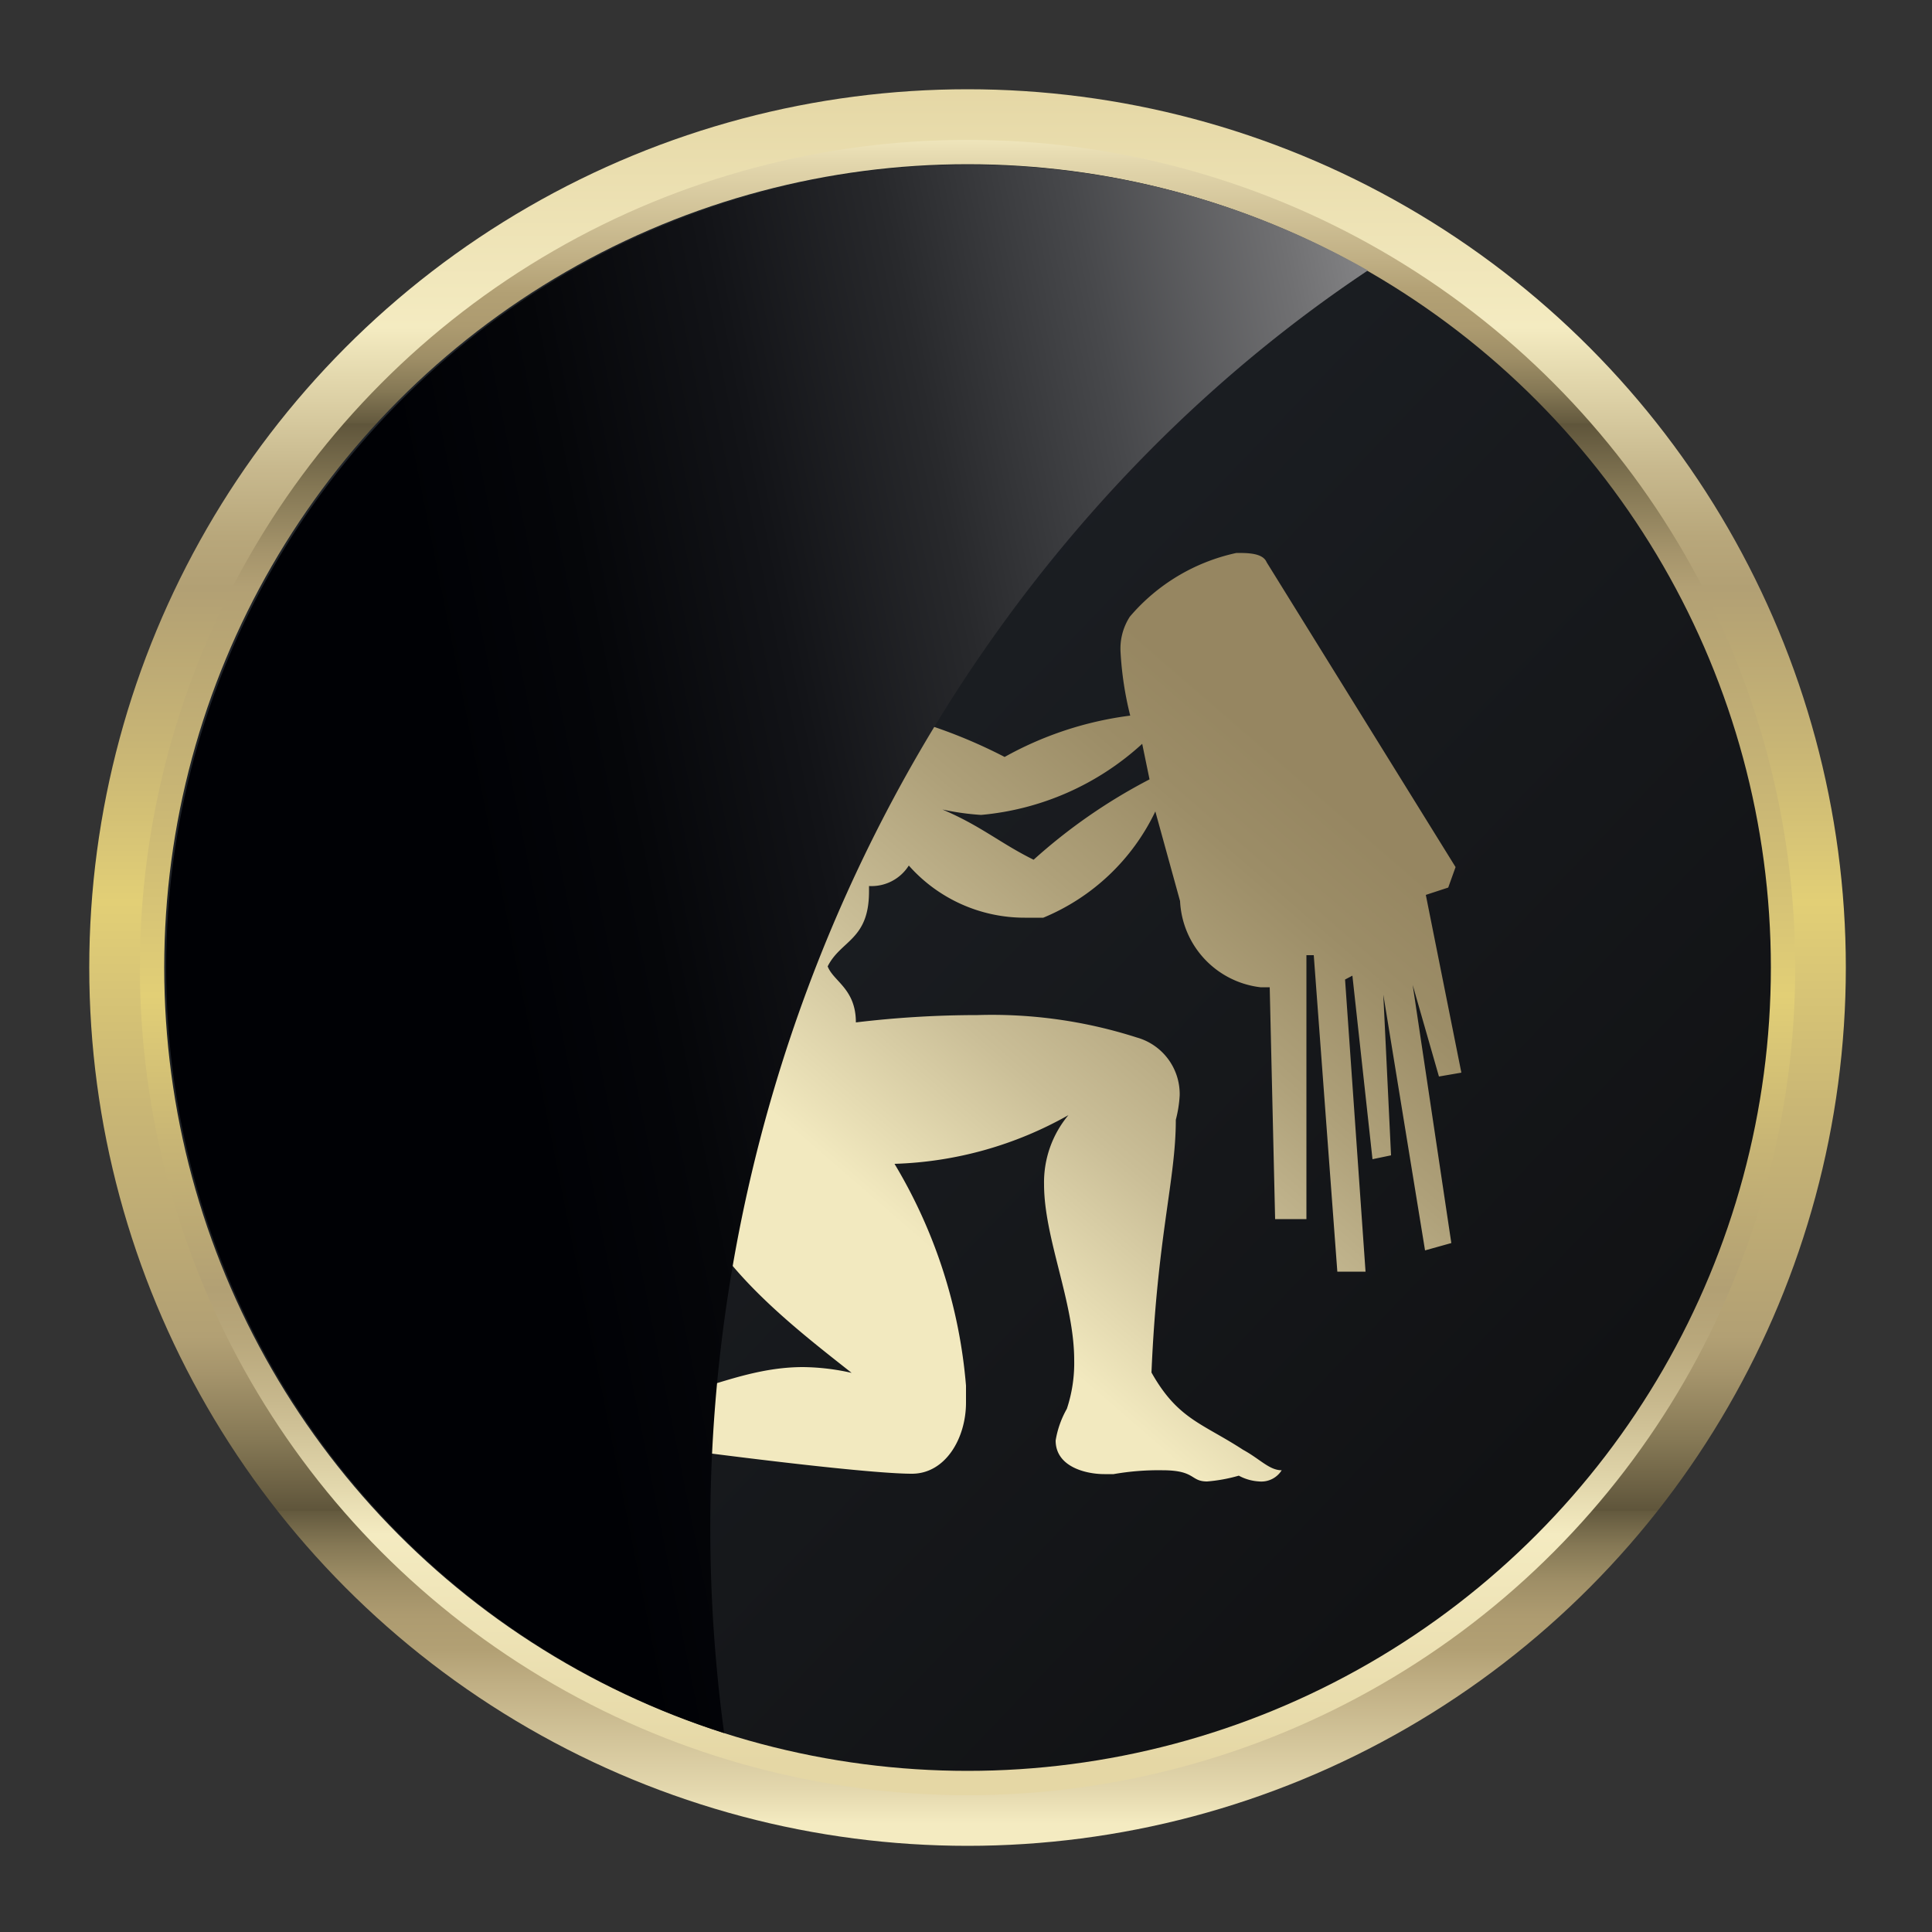 <svg xmlns="http://www.w3.org/2000/svg" xmlns:xlink="http://www.w3.org/1999/xlink" viewBox="0 0 50 50"><rect x="0" y="0" width="50" height="50" fill="#333333" stroke="none"/><title>आज के लिए राशिफल कुम्भ | दैनिक राशिफल</title><defs><style>.cls-1{isolation:isolate;}.cls-2{fill:url(#Безымянный_градиент_9);}.cls-3{fill:url(#Безымянный_градиент_9-2);}.cls-4{fill:url(#linear-gradient);}.cls-5{fill:url(#Безымянный_градиент_2);}.cls-6{mix-blend-mode:screen;fill:url(#linear-gradient-2);}</style><linearGradient id="Безымянный_градиент_9" x1="25.04" y1="2.17" x2="25.04" y2="47.2" gradientUnits="userSpaceOnUse"><stop offset="0" stop-color="#e5d7a5"/><stop offset="0.02" stop-color="#e7daa9"/><stop offset="0.14" stop-color="#f4ebc1"/><stop offset="0.17" stop-color="#e2d7ac"/><stop offset="0.22" stop-color="#c8b98e"/><stop offset="0.26" stop-color="#b8a77b"/><stop offset="0.29" stop-color="#b2a074"/><stop offset="0.38" stop-color="#c8b575"/><stop offset="0.47" stop-color="#e2cf76"/><stop offset="0.59" stop-color="#c9b675"/><stop offset="0.72" stop-color="#b2a074"/><stop offset="0.74" stop-color="#a6956c"/><stop offset="0.78" stop-color="#857855"/><stop offset="0.82" stop-color="#5f553b"/><stop offset="0.82" stop-color="#63593e"/><stop offset="0.84" stop-color="#857855"/><stop offset="0.86" stop-color="#9e8e66"/><stop offset="0.88" stop-color="#ad9b70"/><stop offset="0.9" stop-color="#b2a074"/><stop offset="0.92" stop-color="#c0af84"/><stop offset="0.98" stop-color="#e3d7ad"/><stop offset="1" stop-color="#f4ebc1"/></linearGradient><linearGradient id="Безымянный_градиент_9-2" x1="25.04" y1="45.63" x2="25.04" y2="3.35" xlink:href="#Безымянный_градиент_9"/><linearGradient id="linear-gradient" x1="39.25" y1="38.61" x2="-1.33" y2="-0.15" gradientUnits="userSpaceOnUse"><stop offset="0" stop-color="#111214"/><stop offset="1" stop-color="#262b32"/></linearGradient><linearGradient id="Безымянный_градиент_2" x1="12.93" y1="9.94" x2="32.26" y2="32.27" gradientTransform="matrix(1, 0, 0, -1, 0, 51)" gradientUnits="userSpaceOnUse"><stop offset="0.47" stop-color="#f2e9bf"/><stop offset="0.64" stop-color="#cabe97"/><stop offset="0.79" stop-color="#aea079"/><stop offset="0.91" stop-color="#9c8d67"/><stop offset="1" stop-color="#968661"/></linearGradient><linearGradient id="linear-gradient-2" x1="49.25" y1="18.87" x2="13.18" y2="26.09" gradientUnits="userSpaceOnUse"><stop offset="0" stop-color="#fff"/><stop offset="0.08" stop-color="#dadadb"/><stop offset="0.22" stop-color="#a1a1a3"/><stop offset="0.36" stop-color="#707072"/><stop offset="0.5" stop-color="#47484b"/><stop offset="0.63" stop-color="#28292c"/><stop offset="0.76" stop-color="#121317"/><stop offset="0.89" stop-color="#050609"/><stop offset="1" stop-color="#000105"/></linearGradient></defs><g class="cls-1"><g id="Слой_1" data-name="Слой 1"><circle class="cls-2" cx="25.04" cy="25.04" r="22.73"/><circle class="cls-3" cx="25.04" cy="25.04" r="21.42"/><circle class="cls-4" cx="25.04" cy="25.04" r="20.79"/><a xlink:href="http://www.kit-jobs.ru/horoscope/horoscope-hindi.php?zz=aquarius" target="_blank" xlink:title="आज के लिए राशिफल कुम्भ | दैनिक राशिफल"><path class="cls-5" d="M22.49,22.93v.14c0,1.26-.73,1.26-1.07,1.94.15.39.73.58.73,1.45a26.48,26.48,0,0,1,3.15-.19,12.28,12.28,0,0,1,4.12.58,1.52,1.52,0,0,1,1.11,1.5,3.16,3.16,0,0,1-.1.63c0,1.55-.48,3-.63,6.54.68,1.21,1.31,1.31,2.37,2,.44.24.68.53,1,.53a.62.62,0,0,1-.58.29,1.25,1.25,0,0,1-.53-.15,4.12,4.12,0,0,1-.82.15c-.44,0-.29-.29-1.16-.29a6.74,6.74,0,0,0-1.26.1h-.24c-.48,0-1.26-.19-1.26-.87a2.46,2.46,0,0,1,.29-.82,3.75,3.75,0,0,0,.19-1.26c0-1.5-.78-3.15-.78-4.55a2.71,2.71,0,0,1,.63-1.79,9.73,9.73,0,0,1-4.5,1.26A13.26,13.26,0,0,1,25,35.86v.44c0,.92-.53,1.84-1.4,1.84s-3.49-.29-6.78-.73c-.58,0-2.42.48-3.44.48H13c-.15.44-.44.58-.58.58h-.1a.35.35,0,0,1-.15-.29.78.78,0,0,1,.15-.44c0-1.69,1.74-1.06,2.08-1.94l.61-.71a1.26,1.26,0,0,1,.53-.15c.72,0,1.06,1.26,1.35,1.26H17c1.11-.15,2.32-.82,3.78-.82a5.91,5.91,0,0,1,1.26.15c-1.4-1.11-3.92-3-4.26-5a2.59,2.59,0,0,1-1.6-2.23c0-1.31,1.07-2.9,1.26-4.45v-.68c0-1-.19-2-.19-2.9a4.31,4.31,0,0,1,1.69-3.49c0-.44-.14-.78-.14-1,0-.77.48-.48.58-1.11v-.14a2.73,2.73,0,0,1,2.86-3h.48a2.12,2.12,0,0,1,2.08,1.94,1.49,1.49,0,0,1-.29.92.74.74,0,0,0-.2.39c0,.24.24.53.29.73a1.13,1.13,0,0,1,.1.39.35.35,0,0,1-.29.19h-.15l-.09.15v.1s0,.1,0,.1h-.19c0,.1,0,0,.14.14s-.14.34-.29.34h0c-.14.49-.34.73-.68.73a6.74,6.74,0,0,1-.92-.24l-.49.82A13.33,13.33,0,0,1,26,19.59a9,9,0,0,1,3.25-1.07A8.68,8.68,0,0,1,29,16.88a1.52,1.52,0,0,1,.24-.92A5,5,0,0,1,32,14.31c.29,0,.68,0,.78.24l4.89,7.89-.19.53-.58.19.92,4.6-.58.1-.68-2.37,1,6.68-.68.19-1.08-6.62L36,29.9l-.48.1L35,25.25l-.19.1.53,7.56h-.73L34,24.72h-.19v6.83H33l-.14-6s-.19,0-.24,0a2.36,2.36,0,0,1-2.08-2.23L29.9,21A5.57,5.57,0,0,1,27,23.75h-.48a4,4,0,0,1-3-1.35A1.14,1.14,0,0,1,22.49,22.93Zm4.26-.68a14.35,14.35,0,0,1,3-2.08l-.19-.92a7.11,7.11,0,0,1-4.17,1.84,6.82,6.82,0,0,1-1-.14C25.4,21.38,25.88,21.82,26.75,22.25Z"/></a><path class="cls-6" d="M35.4,7A20.79,20.79,0,1,0,18.74,44.85C16.67,29.52,23.76,14.76,35.4,7Z"/></g></g></svg>